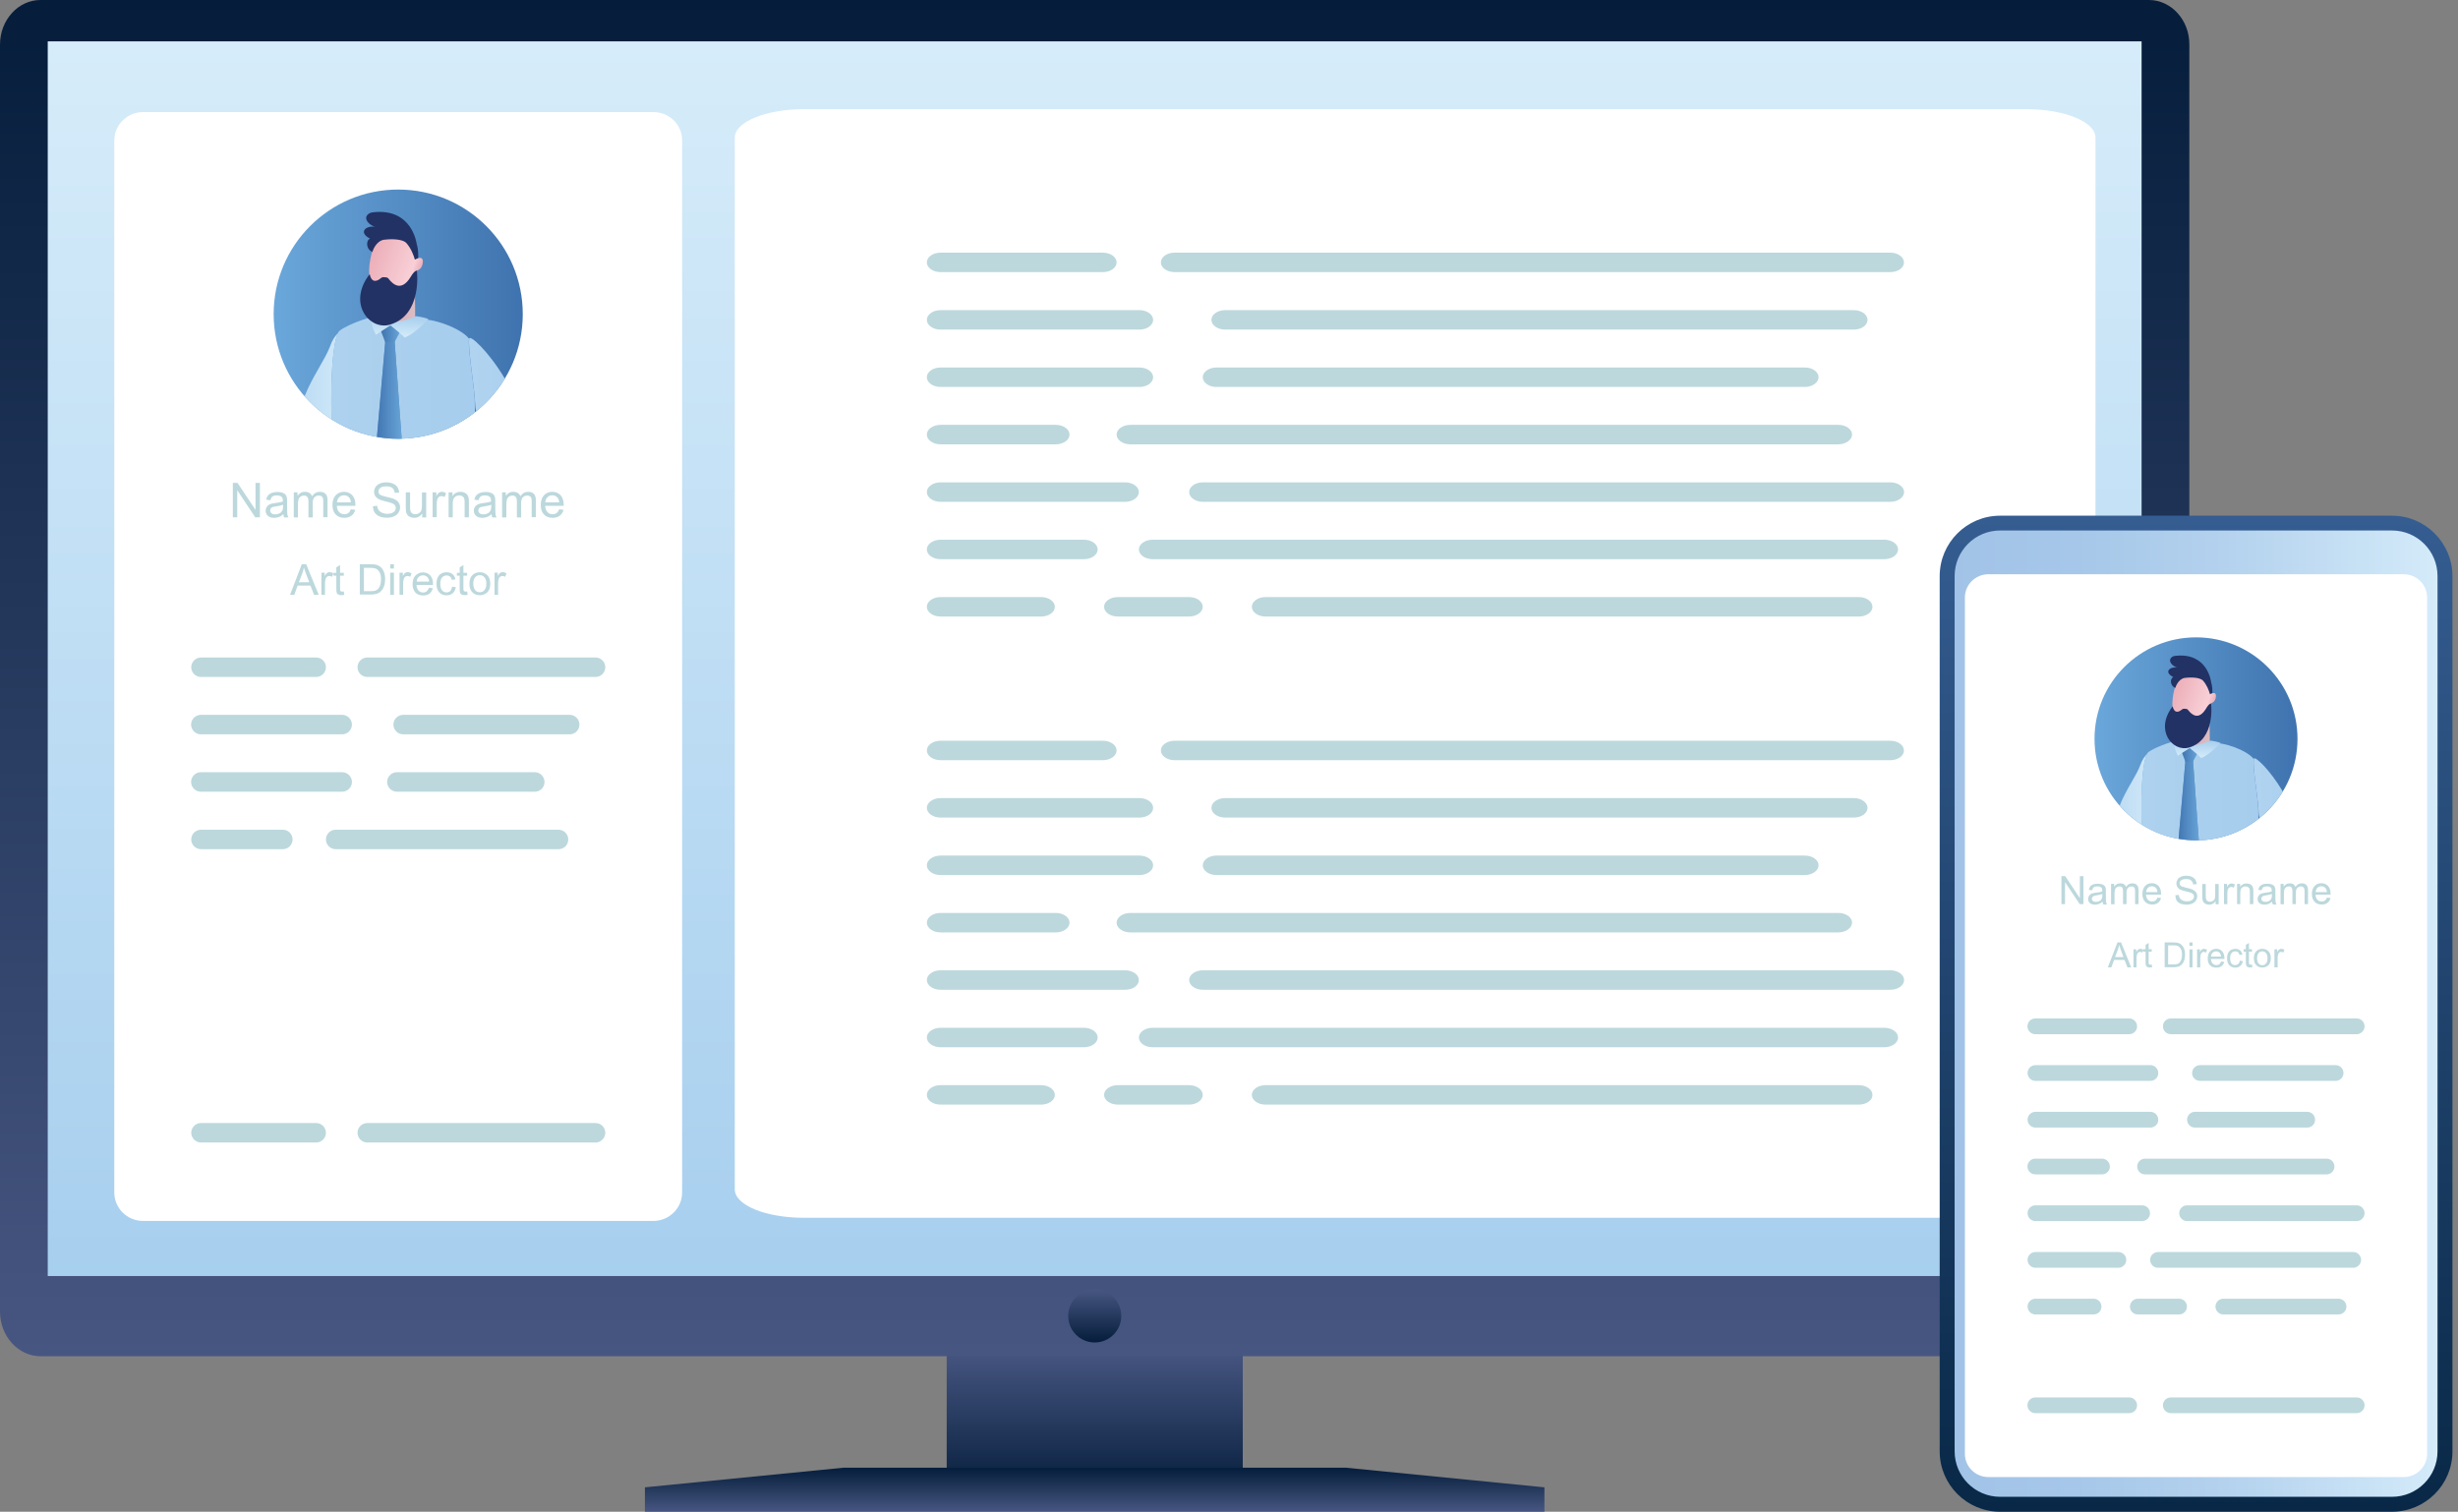 <svg width="265" height="163" viewBox="0 0 265 163" fill="none" xmlns="http://www.w3.org/2000/svg">
<rect x="0" y="0" width="265" height="163" fill="#808080" stroke="none"/>
<path d="M133.984 145.482H102.066V161.245H133.984V145.482Z" fill="url(#paint0_linear)"/>
<path d="M145.126 158.254H90.909L69.529 160.368V163H166.506V160.368L145.126 158.254Z" fill="url(#paint1_linear)"/>
<path d="M231.679 0H4.356C1.97 0 0 2.157 0 4.804V141.426C0 144.072 1.97 146.23 4.356 146.23H231.679C234.08 146.23 236.035 144.072 236.035 141.426V4.804C236.05 2.157 234.08 0 231.679 0Z" fill="url(#paint2_linear)"/>
<path d="M230.888 4.459H5.147V137.586H230.888V4.459Z" fill="url(#paint3_linear)"/>
<path d="M118.025 144.748C119.605 144.748 120.886 143.467 120.886 141.886C120.886 140.305 119.605 139.024 118.025 139.024C116.445 139.024 115.164 140.305 115.164 141.886C115.164 143.467 116.445 144.748 118.025 144.748Z" fill="url(#paint4_linear)"/>
<path d="M70.435 12.082H15.427C13.716 12.082 12.322 13.462 12.322 15.145V128.582C12.322 130.279 13.716 131.646 15.427 131.646H70.435C72.146 131.646 73.541 130.265 73.541 128.582V15.145C73.555 13.448 72.161 12.082 70.435 12.082Z" fill="white"/>
<path d="M25.103 55.778V52.067H25.606L27.547 54.972V52.067H28.022V55.778H27.518L25.578 52.858V55.778H25.103Z" fill="#BCD8DC"/>
<path d="M30.552 55.446C30.38 55.59 30.221 55.69 30.063 55.748C29.905 55.805 29.747 55.834 29.56 55.834C29.258 55.834 29.043 55.762 28.884 55.618C28.726 55.474 28.64 55.287 28.64 55.072C28.64 54.942 28.669 54.813 28.726 54.712C28.784 54.597 28.87 54.511 28.956 54.453C29.057 54.381 29.157 54.338 29.287 54.309C29.373 54.281 29.517 54.266 29.689 54.237C30.063 54.194 30.322 54.137 30.495 54.079C30.495 54.022 30.495 53.979 30.495 53.964C30.495 53.777 30.451 53.648 30.365 53.576C30.25 53.475 30.078 53.418 29.848 53.418C29.632 53.418 29.474 53.461 29.373 53.533C29.273 53.605 29.201 53.734 29.143 53.935L28.698 53.878C28.741 53.691 28.798 53.533 28.899 53.418C28.985 53.303 29.129 53.216 29.301 53.144C29.474 53.087 29.675 53.044 29.905 53.044C30.135 53.044 30.322 53.072 30.466 53.13C30.61 53.188 30.71 53.245 30.782 53.331C30.854 53.418 30.897 53.518 30.926 53.648C30.94 53.72 30.955 53.864 30.955 54.065V54.669C30.955 55.086 30.969 55.359 30.983 55.474C30.998 55.59 31.041 55.69 31.099 55.791H30.624C30.595 55.676 30.567 55.575 30.552 55.446ZM30.509 54.425C30.351 54.496 30.092 54.554 29.761 54.597C29.575 54.626 29.445 54.655 29.359 54.683C29.287 54.712 29.215 54.77 29.186 54.827C29.143 54.899 29.129 54.971 29.129 55.043C29.129 55.158 29.172 55.259 29.273 55.345C29.359 55.431 29.503 55.46 29.675 55.46C29.848 55.46 30.006 55.417 30.15 55.345C30.279 55.273 30.38 55.158 30.451 55.029C30.495 54.928 30.523 54.77 30.523 54.568V54.425H30.509Z" fill="#BCD8DC"/>
<path d="M31.674 55.776V53.087H32.076V53.461C32.162 53.331 32.277 53.231 32.407 53.144C32.551 53.058 32.709 53.029 32.881 53.029C33.083 53.029 33.241 53.072 33.37 53.159C33.499 53.245 33.586 53.36 33.643 53.504C33.859 53.188 34.132 53.029 34.477 53.029C34.75 53.029 34.952 53.101 35.095 53.245C35.239 53.389 35.311 53.619 35.311 53.921V55.762H34.851V54.079C34.851 53.892 34.837 53.763 34.808 53.691C34.779 53.605 34.722 53.547 34.65 53.504C34.578 53.461 34.477 53.432 34.377 53.432C34.19 53.432 34.032 53.49 33.902 53.619C33.773 53.748 33.715 53.95 33.715 54.223V55.791H33.255V54.05C33.255 53.849 33.212 53.691 33.14 53.59C33.068 53.49 32.939 53.432 32.781 53.432C32.651 53.432 32.536 53.461 32.421 53.533C32.306 53.605 32.234 53.705 32.191 53.835C32.148 53.964 32.119 54.151 32.119 54.396V55.791H31.674V55.776Z" fill="#BCD8DC"/>
<path d="M37.827 54.913L38.302 54.971C38.23 55.244 38.086 55.46 37.885 55.604C37.683 55.762 37.425 55.834 37.123 55.834C36.734 55.834 36.418 55.719 36.188 55.474C35.958 55.23 35.843 54.899 35.843 54.453C35.843 54.007 35.958 53.648 36.188 53.403C36.418 53.159 36.72 53.029 37.094 53.029C37.453 53.029 37.741 53.159 37.971 53.389C38.201 53.633 38.316 53.979 38.316 54.425C38.316 54.453 38.316 54.496 38.316 54.54H36.318C36.332 54.842 36.418 55.057 36.562 55.215C36.706 55.374 36.893 55.446 37.123 55.446C37.295 55.446 37.439 55.403 37.554 55.316C37.669 55.244 37.755 55.1 37.827 54.913ZM36.332 54.166H37.827C37.813 53.935 37.755 53.763 37.655 53.662C37.511 53.49 37.324 53.403 37.094 53.403C36.878 53.403 36.706 53.475 36.562 53.619C36.433 53.748 36.346 53.935 36.332 54.166Z" fill="#BCD8DC"/>
<path d="M40.2 54.583L40.66 54.539C40.688 54.727 40.731 54.87 40.818 55C40.904 55.115 41.019 55.215 41.191 55.287C41.364 55.359 41.551 55.403 41.767 55.403C41.953 55.403 42.126 55.374 42.255 55.316C42.399 55.259 42.5 55.187 42.572 55.086C42.644 54.985 42.672 54.885 42.672 54.77C42.672 54.655 42.644 54.554 42.572 54.468C42.5 54.381 42.399 54.309 42.241 54.252C42.14 54.209 41.925 54.151 41.58 54.065C41.235 53.979 41.005 53.907 40.861 53.835C40.688 53.748 40.559 53.633 40.458 53.49C40.372 53.346 40.329 53.202 40.329 53.029C40.329 52.842 40.386 52.67 40.487 52.512C40.588 52.353 40.746 52.224 40.947 52.138C41.148 52.051 41.378 52.008 41.623 52.008C41.896 52.008 42.14 52.051 42.356 52.138C42.572 52.224 42.73 52.353 42.845 52.526C42.96 52.699 43.017 52.886 43.032 53.116L42.557 53.144C42.529 52.914 42.442 52.727 42.299 52.612C42.155 52.497 41.939 52.44 41.652 52.44C41.35 52.44 41.134 52.497 41.005 52.598C40.875 52.713 40.803 52.842 40.803 52.986C40.803 53.116 40.846 53.231 40.947 53.317C41.048 53.403 41.292 53.49 41.68 53.576C42.083 53.662 42.356 53.748 42.5 53.806C42.715 53.907 42.874 54.036 42.974 54.18C43.075 54.338 43.133 54.511 43.133 54.712C43.133 54.913 43.075 55.1 42.96 55.273C42.845 55.446 42.687 55.59 42.471 55.676C42.255 55.776 42.025 55.82 41.752 55.82C41.422 55.82 41.134 55.776 40.904 55.676C40.674 55.575 40.501 55.431 40.372 55.23C40.271 55.057 40.214 54.827 40.2 54.583Z" fill="#BCD8DC"/>
<path d="M45.519 55.776V55.374C45.303 55.676 45.03 55.834 44.671 55.834C44.513 55.834 44.369 55.805 44.225 55.748C44.081 55.69 43.981 55.604 43.923 55.517C43.851 55.431 43.808 55.316 43.779 55.187C43.765 55.1 43.751 54.957 43.751 54.755V53.087H44.211V54.583C44.211 54.827 44.225 54.985 44.239 55.057C44.268 55.172 44.326 55.273 44.426 55.345C44.513 55.417 44.628 55.446 44.772 55.446C44.915 55.446 45.03 55.417 45.16 55.345C45.275 55.273 45.361 55.172 45.419 55.057C45.462 54.942 45.49 54.755 45.49 54.539V53.101H45.95V55.791H45.519V55.776Z" fill="#BCD8DC"/>
<path d="M46.641 55.776V53.087H47.043V53.49C47.144 53.303 47.244 53.173 47.331 53.116C47.417 53.058 47.518 53.029 47.618 53.029C47.776 53.029 47.92 53.072 48.093 53.173L47.934 53.59C47.819 53.518 47.719 53.49 47.604 53.49C47.503 53.49 47.417 53.518 47.331 53.576C47.244 53.633 47.201 53.72 47.158 53.82C47.101 53.979 47.086 54.166 47.086 54.353V55.762H46.641V55.776Z" fill="#BCD8DC"/>
<path d="M48.366 55.776V53.087H48.783V53.475C48.984 53.173 49.272 53.029 49.631 53.029C49.789 53.029 49.947 53.058 50.077 53.116C50.206 53.173 50.307 53.245 50.379 53.346C50.451 53.447 50.494 53.547 50.523 53.677C50.537 53.763 50.551 53.907 50.551 54.122V55.776H50.091V54.137C50.091 53.95 50.077 53.806 50.034 53.72C50.005 53.633 49.933 53.562 49.847 53.504C49.761 53.447 49.645 53.418 49.53 53.418C49.343 53.418 49.171 53.475 49.027 53.605C48.883 53.734 48.812 53.964 48.812 54.309V55.776H48.366Z" fill="#BCD8DC"/>
<path d="M52.995 55.446C52.823 55.59 52.665 55.69 52.507 55.748C52.349 55.805 52.176 55.834 52.003 55.834C51.702 55.834 51.486 55.762 51.328 55.618C51.169 55.474 51.083 55.287 51.083 55.072C51.083 54.942 51.112 54.813 51.169 54.712C51.227 54.597 51.313 54.511 51.4 54.453C51.5 54.381 51.601 54.338 51.73 54.309C51.816 54.281 51.96 54.266 52.133 54.237C52.507 54.194 52.765 54.137 52.938 54.079C52.938 54.022 52.938 53.979 52.938 53.964C52.938 53.777 52.895 53.648 52.809 53.576C52.694 53.475 52.521 53.418 52.291 53.418C52.075 53.418 51.917 53.461 51.816 53.533C51.716 53.605 51.644 53.734 51.587 53.935L51.141 53.878C51.184 53.691 51.241 53.533 51.342 53.418C51.443 53.303 51.572 53.216 51.745 53.144C51.917 53.087 52.118 53.044 52.349 53.044C52.578 53.044 52.765 53.072 52.909 53.13C53.053 53.188 53.154 53.245 53.225 53.331C53.297 53.418 53.34 53.518 53.369 53.648C53.384 53.72 53.398 53.864 53.398 54.065V54.669C53.398 55.086 53.412 55.359 53.427 55.474C53.441 55.59 53.484 55.69 53.542 55.791H53.067C53.039 55.676 53.01 55.575 52.995 55.446ZM52.967 54.425C52.809 54.496 52.55 54.554 52.219 54.597C52.032 54.626 51.903 54.655 51.816 54.683C51.745 54.712 51.673 54.77 51.63 54.827C51.587 54.899 51.572 54.971 51.572 55.043C51.572 55.158 51.615 55.259 51.716 55.345C51.802 55.431 51.946 55.46 52.118 55.46C52.291 55.46 52.449 55.417 52.593 55.345C52.737 55.273 52.823 55.158 52.895 55.029C52.938 54.928 52.967 54.77 52.967 54.568V54.425Z" fill="#BCD8DC"/>
<path d="M54.131 55.776V53.087H54.534V53.461C54.62 53.331 54.735 53.231 54.864 53.144C55.008 53.058 55.166 53.029 55.339 53.029C55.54 53.029 55.698 53.072 55.828 53.159C55.957 53.245 56.043 53.36 56.101 53.504C56.317 53.188 56.59 53.029 56.935 53.029C57.208 53.029 57.409 53.101 57.553 53.245C57.697 53.389 57.769 53.619 57.769 53.921V55.762H57.323V54.079C57.323 53.892 57.309 53.763 57.28 53.691C57.251 53.605 57.194 53.547 57.122 53.504C57.05 53.461 56.949 53.432 56.849 53.432C56.662 53.432 56.504 53.49 56.374 53.619C56.245 53.748 56.187 53.95 56.187 54.223V55.791H55.727V54.05C55.727 53.849 55.684 53.691 55.612 53.59C55.54 53.49 55.411 53.432 55.253 53.432C55.123 53.432 55.008 53.461 54.893 53.533C54.778 53.605 54.706 53.705 54.663 53.835C54.62 53.964 54.591 54.151 54.591 54.396V55.791H54.131V55.776Z" fill="#BCD8DC"/>
<path d="M60.285 54.913L60.759 54.971C60.687 55.244 60.544 55.46 60.342 55.604C60.141 55.762 59.882 55.834 59.58 55.834C59.192 55.834 58.876 55.719 58.646 55.474C58.416 55.23 58.301 54.899 58.301 54.453C58.301 54.007 58.416 53.648 58.646 53.403C58.876 53.159 59.178 53.029 59.552 53.029C59.911 53.029 60.199 53.159 60.429 53.389C60.659 53.633 60.774 53.979 60.774 54.425C60.774 54.453 60.774 54.496 60.774 54.54H58.775C58.79 54.842 58.876 55.057 59.02 55.215C59.163 55.374 59.35 55.446 59.58 55.446C59.753 55.446 59.897 55.403 60.012 55.316C60.112 55.244 60.213 55.1 60.285 54.913ZM58.79 54.166H60.285C60.27 53.935 60.213 53.763 60.112 53.662C59.968 53.49 59.782 53.403 59.552 53.403C59.336 53.403 59.163 53.475 59.02 53.619C58.876 53.748 58.804 53.935 58.79 54.166Z" fill="#BCD8DC"/>
<path d="M31.271 64.133L32.536 60.839H33.011L34.362 64.133H33.859L33.471 63.14H32.09L31.731 64.133H31.271ZM32.22 62.781H33.341L32.996 61.875C32.896 61.601 32.809 61.371 32.766 61.184C32.723 61.4 32.666 61.601 32.594 61.817L32.22 62.781Z" fill="#BCD8DC"/>
<path d="M34.65 64.133V61.745H35.009V62.105C35.096 61.932 35.182 61.817 35.268 61.774C35.34 61.716 35.426 61.688 35.527 61.688C35.656 61.688 35.8 61.731 35.944 61.817L35.8 62.191C35.699 62.134 35.599 62.105 35.498 62.105C35.412 62.105 35.325 62.134 35.254 62.191C35.182 62.249 35.139 62.321 35.11 62.407C35.067 62.551 35.038 62.709 35.038 62.882V64.133H34.65Z" fill="#BCD8DC"/>
<path d="M37.065 63.773L37.123 64.133C37.008 64.162 36.907 64.176 36.821 64.176C36.677 64.176 36.562 64.147 36.476 64.104C36.389 64.061 36.332 64.003 36.303 63.917C36.274 63.845 36.26 63.687 36.26 63.443V62.076H35.958V61.76H36.26V61.17L36.663 60.925V61.76H37.065V62.076H36.663V63.471C36.663 63.586 36.677 63.658 36.677 63.687C36.691 63.716 36.72 63.745 36.749 63.759C36.778 63.773 36.821 63.788 36.893 63.788C36.936 63.788 36.993 63.788 37.065 63.773Z" fill="#BCD8DC"/>
<path d="M38.791 64.133V60.839H39.926C40.185 60.839 40.372 60.853 40.516 60.882C40.703 60.925 40.861 61.012 41.005 61.112C41.177 61.256 41.306 61.443 41.393 61.673C41.479 61.903 41.522 62.162 41.522 62.45C41.522 62.694 41.493 62.925 41.436 63.112C41.378 63.299 41.306 63.471 41.206 63.586C41.12 63.716 41.019 63.816 40.904 63.888C40.789 63.96 40.66 64.018 40.516 64.046C40.358 64.09 40.185 64.104 39.984 64.104H38.791V64.133ZM39.222 63.744H39.926C40.142 63.744 40.315 63.73 40.444 63.687C40.573 63.644 40.66 63.586 40.746 63.514C40.846 63.414 40.933 63.27 40.99 63.097C41.048 62.925 41.077 62.709 41.077 62.464C41.077 62.119 41.019 61.86 40.904 61.673C40.789 61.486 40.66 61.371 40.487 61.299C40.372 61.256 40.185 61.227 39.926 61.227H39.236V63.744H39.222Z" fill="#BCD8DC"/>
<path d="M42.069 61.299V60.839H42.471V61.299H42.069ZM42.069 64.133V61.745H42.471V64.133H42.069Z" fill="#BCD8DC"/>
<path d="M43.075 64.133V61.745H43.434V62.105C43.521 61.932 43.607 61.817 43.693 61.774C43.765 61.716 43.866 61.688 43.952 61.688C44.081 61.688 44.225 61.731 44.369 61.817L44.225 62.191C44.124 62.134 44.024 62.105 43.923 62.105C43.837 62.105 43.751 62.134 43.679 62.191C43.607 62.249 43.564 62.321 43.535 62.407C43.492 62.551 43.463 62.709 43.463 62.882V64.133H43.075Z" fill="#BCD8DC"/>
<path d="M46.252 63.37L46.669 63.428C46.597 63.672 46.482 63.859 46.31 64.003C46.137 64.133 45.907 64.205 45.62 64.205C45.275 64.205 44.987 64.104 44.786 63.888C44.584 63.672 44.484 63.37 44.484 62.982C44.484 62.579 44.584 62.263 44.8 62.047C45.002 61.832 45.275 61.717 45.605 61.717C45.922 61.717 46.18 61.832 46.382 62.047C46.583 62.263 46.684 62.565 46.684 62.968C46.684 62.996 46.684 63.025 46.684 63.069H44.901C44.915 63.327 44.987 63.529 45.117 63.672C45.246 63.816 45.418 63.888 45.62 63.888C45.764 63.888 45.893 63.845 45.993 63.773C46.108 63.658 46.195 63.529 46.252 63.37ZM44.93 62.709H46.267C46.252 62.508 46.195 62.364 46.108 62.263C45.979 62.105 45.807 62.033 45.605 62.033C45.418 62.033 45.26 62.09 45.131 62.22C45.002 62.335 44.93 62.508 44.93 62.709Z" fill="#BCD8DC"/>
<path d="M48.74 63.255L49.142 63.313C49.099 63.586 48.984 63.802 48.812 63.96C48.639 64.118 48.409 64.19 48.15 64.19C47.82 64.19 47.561 64.09 47.359 63.874C47.158 63.658 47.058 63.356 47.058 62.953C47.058 62.694 47.101 62.464 47.187 62.277C47.273 62.09 47.403 61.932 47.575 61.846C47.748 61.745 47.935 61.702 48.15 61.702C48.409 61.702 48.625 61.774 48.783 61.903C48.941 62.033 49.056 62.22 49.099 62.464L48.711 62.522C48.668 62.364 48.61 62.234 48.51 62.162C48.409 62.076 48.294 62.047 48.165 62.047C47.963 62.047 47.791 62.119 47.661 62.263C47.532 62.407 47.474 62.637 47.474 62.953C47.474 63.27 47.532 63.514 47.661 63.658C47.791 63.802 47.949 63.874 48.136 63.874C48.294 63.874 48.423 63.831 48.538 63.73C48.639 63.615 48.711 63.457 48.74 63.255Z" fill="#BCD8DC"/>
<path d="M50.364 63.773L50.422 64.133C50.307 64.162 50.206 64.176 50.12 64.176C49.976 64.176 49.861 64.147 49.775 64.104C49.688 64.061 49.631 64.003 49.602 63.917C49.574 63.845 49.559 63.687 49.559 63.443V62.076H49.257V61.76H49.559V61.17L49.962 60.925V61.76H50.364V62.076H49.962V63.471C49.962 63.586 49.976 63.658 49.99 63.687C50.005 63.716 50.034 63.745 50.062 63.759C50.091 63.773 50.134 63.788 50.206 63.788C50.235 63.788 50.292 63.788 50.364 63.773Z" fill="#BCD8DC"/>
<path d="M50.609 62.939C50.609 62.493 50.738 62.177 50.983 61.961C51.184 61.788 51.443 61.702 51.73 61.702C52.061 61.702 52.32 61.803 52.535 62.018C52.751 62.234 52.852 62.536 52.852 62.91C52.852 63.212 52.809 63.457 52.708 63.629C52.622 63.802 52.478 63.946 52.305 64.032C52.133 64.133 51.931 64.176 51.73 64.176C51.4 64.176 51.126 64.075 50.925 63.859C50.709 63.658 50.609 63.342 50.609 62.939ZM51.026 62.939C51.026 63.241 51.098 63.471 51.227 63.629C51.356 63.788 51.529 63.859 51.73 63.859C51.931 63.859 52.104 63.788 52.233 63.629C52.363 63.471 52.435 63.241 52.435 62.925C52.435 62.623 52.363 62.407 52.233 62.249C52.104 62.09 51.931 62.018 51.73 62.018C51.529 62.018 51.356 62.09 51.227 62.249C51.083 62.407 51.026 62.637 51.026 62.939Z" fill="#BCD8DC"/>
<path d="M53.312 64.133V61.745H53.671V62.105C53.757 61.932 53.844 61.817 53.93 61.774C54.002 61.716 54.088 61.688 54.189 61.688C54.318 61.688 54.462 61.731 54.606 61.817L54.462 62.191C54.361 62.134 54.261 62.105 54.16 62.105C54.074 62.105 53.987 62.134 53.916 62.191C53.844 62.249 53.8 62.321 53.772 62.407C53.729 62.551 53.7 62.709 53.7 62.882V64.133H53.312Z" fill="#BCD8DC"/>
<path d="M34.089 72.993H21.667C21.092 72.993 20.617 72.518 20.617 71.943C20.617 71.367 21.092 70.893 21.667 70.893H34.089C34.664 70.893 35.139 71.367 35.139 71.943C35.139 72.518 34.664 72.993 34.089 72.993Z" fill="#BCD8DC"/>
<path d="M64.21 72.993H39.596C39.02 72.993 38.546 72.518 38.546 71.942C38.546 71.367 39.02 70.893 39.596 70.893H64.21C64.785 70.893 65.259 71.367 65.259 71.942C65.259 72.518 64.785 72.993 64.21 72.993Z" fill="#BCD8DC"/>
<path d="M36.893 79.177H21.652C21.077 79.177 20.603 78.702 20.603 78.127C20.603 77.552 21.077 77.077 21.652 77.077H36.893C37.468 77.077 37.942 77.552 37.942 78.127C37.942 78.702 37.468 79.177 36.893 79.177Z" fill="#BCD8DC"/>
<path d="M43.463 79.177H61.421C61.996 79.177 62.47 78.702 62.47 78.127C62.47 77.552 61.996 77.077 61.421 77.077H43.463C42.888 77.077 42.414 77.552 42.414 78.127C42.414 78.702 42.888 79.177 43.463 79.177Z" fill="#BCD8DC"/>
<path d="M36.893 85.362H21.652C21.077 85.362 20.603 84.887 20.603 84.312C20.603 83.736 21.077 83.262 21.652 83.262H36.893C37.468 83.262 37.942 83.736 37.942 84.312C37.942 84.887 37.468 85.362 36.893 85.362Z" fill="#BCD8DC"/>
<path d="M57.668 85.362H42.787C42.212 85.362 41.738 84.887 41.738 84.312C41.738 83.736 42.212 83.262 42.787 83.262H57.654C58.229 83.262 58.703 83.736 58.703 84.312C58.718 84.887 58.243 85.362 57.668 85.362Z" fill="#BCD8DC"/>
<path d="M30.495 91.561H21.667C21.092 91.561 20.617 91.086 20.617 90.511C20.617 89.935 21.092 89.461 21.667 89.461H30.495C31.07 89.461 31.544 89.935 31.544 90.511C31.544 91.086 31.07 91.561 30.495 91.561Z" fill="#BCD8DC"/>
<path d="M60.227 91.561H36.188C35.613 91.561 35.139 91.086 35.139 90.511C35.139 89.935 35.613 89.461 36.188 89.461H60.213C60.788 89.461 61.263 89.935 61.263 90.511C61.277 91.086 60.802 91.561 60.227 91.561Z" fill="#BCD8DC"/>
<path d="M34.089 123.189H21.667C21.092 123.189 20.617 122.714 20.617 122.139C20.617 121.563 21.092 121.089 21.667 121.089H34.089C34.664 121.089 35.139 121.563 35.139 122.139C35.139 122.714 34.664 123.189 34.089 123.189Z" fill="#BCD8DC"/>
<path d="M64.21 123.189H39.596C39.02 123.189 38.546 122.714 38.546 122.139C38.546 121.563 39.02 121.089 39.596 121.089H64.21C64.785 121.089 65.259 121.563 65.259 122.139C65.259 122.714 64.785 123.189 64.21 123.189Z" fill="#BCD8DC"/>
<path d="M42.931 47.305C50.347 47.305 56.36 41.291 56.36 33.871C56.36 26.452 50.347 20.438 42.931 20.438C35.515 20.438 29.503 26.452 29.503 33.871C29.503 41.291 35.515 47.305 42.931 47.305Z" fill="url(#paint5_linear)"/>
<path d="M35.757 45.234C35.599 40.66 35.915 36.935 36.447 35.914C36.131 36.216 35.814 36.676 35.584 37.338C35.095 38.69 33.658 40.631 32.838 42.731C33.672 43.695 34.65 44.529 35.757 45.234Z" fill="url(#paint6_linear)"/>
<path d="M51.184 43.105C51.04 40.933 50.436 37.654 50.566 36.518C49.689 35.382 46.612 34.245 44.959 34.432C44.959 34.432 43.966 35.569 42.212 35.065C40.947 34.706 40.861 34.346 40.861 34.202C40.861 33.756 37.482 34.936 36.605 35.669C36.548 35.712 36.49 35.799 36.433 35.899C35.901 36.935 35.599 40.646 35.742 45.219C36.217 45.522 36.706 45.795 37.209 46.025C38.287 46.528 39.438 46.902 40.631 47.104L41.551 36.59L42.514 36.374L43.305 47.305C46.281 47.219 48.998 46.169 51.198 44.471C51.198 44.011 51.198 43.551 51.184 43.105Z" fill="url(#paint7_linear)"/>
<path d="M41.565 36.604L40.645 47.118C41.393 47.247 42.155 47.319 42.931 47.319C43.061 47.319 43.19 47.319 43.305 47.319L42.514 36.388L41.565 36.604Z" fill="url(#paint8_linear)"/>
<path d="M50.58 36.518C50.45 37.654 51.04 40.948 51.198 43.105C51.213 43.249 51.212 43.379 51.227 43.508C51.241 43.796 51.241 43.954 51.342 44.356C52.564 43.378 53.614 42.185 54.433 40.833C52.679 37.884 50.637 36.029 50.58 36.518Z" fill="url(#paint9_linear)"/>
<path d="M44.771 35.022L44.728 30.607L41.896 30.491C41.896 30.491 41.148 32.922 40.789 35.022H44.771Z" fill="url(#paint10_linear)"/>
<path d="M41.048 35.626L41.537 36.921L42.529 36.892L43.233 35.597L42.112 34.893L41.048 35.626Z" fill="url(#paint11_linear)"/>
<path d="M40.904 33.886C40.66 33.915 40.056 34.073 39.984 34.173C39.998 35.209 40.53 36.086 40.53 36.086L42.097 35.08C42.097 35.08 43.506 36.216 43.607 36.389C44.642 36.101 46.181 34.389 46.181 34.389C46.181 34.389 45.605 34.173 44.843 34.087C41.652 35.554 40.904 33.886 40.904 33.886Z" fill="url(#paint12_linear)"/>
<path d="M43.477 25.098C43.664 25.285 46.324 27.457 44.168 31.182C43.362 33.066 40.429 33.239 39.883 30.276C39.351 27.327 41.393 23.056 43.477 25.098Z" fill="url(#paint13_linear)"/>
<path d="M44.93 26.335C44.93 26.335 44.484 22.365 40.156 22.897C39.969 22.926 39.783 22.998 39.653 23.128C39.15 23.616 39.826 24.293 40.458 24.465C39.524 24.264 38.546 25.026 39.898 25.731C39.438 25.903 39.438 26.881 40.156 27.169C40.142 27.097 40.53 25.975 41.407 25.846C41.925 25.774 43.377 25.702 43.823 26.22C44.786 27.313 44.944 29.053 44.944 29.053C44.944 29.053 45.289 27.428 44.93 26.335Z" fill="#223265"/>
<path d="M44.671 28.032C44.671 28.032 45.778 27.313 45.562 28.449C45.39 29.341 44.541 29.197 44.541 29.197L44.671 28.032Z" fill="url(#paint14_linear)"/>
<path d="M41.062 29.988C41.148 29.916 41.249 29.873 41.364 29.887C41.436 29.887 41.522 29.902 41.58 29.902C41.709 29.902 41.824 29.959 41.896 30.06C42.385 30.707 43.291 31.441 44.254 29.887C44.714 29.096 44.944 29.183 44.944 29.183C44.944 29.183 45.577 33.972 42.025 35.008C39.84 35.64 37.41 32.706 39.854 29.556C40.07 30.535 40.631 30.362 41.062 29.988Z" fill="#223265"/>
<path d="M218.474 11.772H86.662C82.545 11.772 79.218 13.153 79.218 14.835V128.243C79.218 129.94 82.545 131.306 86.662 131.306H218.474C222.59 131.306 225.918 129.925 225.918 128.243V14.835C225.918 13.138 222.576 11.772 218.474 11.772Z" fill="white"/>
<path d="M258.162 56.409H215.36C212.37 56.409 209.926 58.854 209.926 61.846V156.772C209.926 159.764 212.37 162.209 215.36 162.209H258.162C261.153 162.209 263.597 159.764 263.597 156.772V61.846C263.582 58.854 261.138 56.409 258.162 56.409Z" fill="url(#paint15_linear)"/>
<path d="M257.889 55.604H215.633C212.039 55.604 209.12 58.523 209.12 62.119V156.485C209.12 160.08 212.039 163 215.633 163H257.889C261.483 163 264.402 160.08 264.402 156.485V62.105C264.388 58.523 261.469 55.604 257.889 55.604ZM257.889 161.389H215.633C212.931 161.389 210.731 159.188 210.731 156.485V62.105C210.731 59.401 212.931 57.2 215.633 57.2H257.889C260.592 57.2 262.792 59.401 262.792 62.105V156.485C262.792 159.188 260.592 161.389 257.889 161.389Z" fill="url(#paint16_linear)"/>
<path d="M259.14 61.918H214.368C212.974 61.918 211.838 63.04 211.838 64.42V156.758C211.838 158.139 212.974 159.26 214.368 159.26H259.14C260.534 159.26 261.67 158.139 261.67 156.758V64.42C261.67 63.04 260.549 61.918 259.14 61.918Z" fill="white"/>
<path d="M222.247 97.487V94.467H222.65L224.231 96.84V94.467H224.619V97.487H224.217L222.635 95.114V97.487H222.247Z" fill="#BCD8DC"/>
<path d="M226.675 97.228C226.532 97.343 226.402 97.429 226.273 97.472C226.143 97.515 226.014 97.544 225.87 97.544C225.626 97.544 225.439 97.486 225.309 97.371C225.18 97.256 225.123 97.098 225.123 96.925C225.123 96.825 225.151 96.724 225.194 96.638C225.238 96.552 225.309 96.48 225.381 96.422C225.468 96.365 225.554 96.321 225.655 96.307C225.726 96.293 225.841 96.264 225.985 96.249C226.287 96.221 226.503 96.177 226.647 96.12C226.647 96.062 226.647 96.034 226.647 96.019C226.647 95.861 226.618 95.76 226.546 95.703C226.445 95.617 226.316 95.573 226.129 95.573C225.956 95.573 225.827 95.602 225.741 95.66C225.655 95.717 225.597 95.832 225.554 95.99L225.194 95.947C225.223 95.789 225.281 95.66 225.353 95.573C225.424 95.473 225.539 95.401 225.683 95.358C225.827 95.3 225.985 95.286 226.186 95.286C226.373 95.286 226.532 95.314 226.647 95.358C226.762 95.401 226.848 95.458 226.905 95.53C226.963 95.602 227.006 95.674 227.02 95.789C227.035 95.847 227.035 95.962 227.035 96.134V96.623C227.035 96.969 227.049 97.184 227.064 97.271C227.078 97.357 227.107 97.443 227.164 97.529H226.776C226.704 97.415 226.69 97.328 226.675 97.228ZM226.647 96.393C226.517 96.451 226.316 96.494 226.043 96.537C225.885 96.566 225.784 96.58 225.726 96.609C225.669 96.638 225.611 96.681 225.583 96.724C225.554 96.782 225.525 96.839 225.525 96.897C225.525 96.997 225.568 97.084 225.64 97.141C225.712 97.213 225.827 97.242 225.971 97.242C226.115 97.242 226.244 97.213 226.359 97.141C226.474 97.084 226.546 96.997 226.603 96.882C226.647 96.796 226.661 96.681 226.661 96.508V96.393H226.647Z" fill="#BCD8DC"/>
<path d="M227.596 97.486V95.3H227.926V95.602C227.998 95.502 228.084 95.415 228.199 95.343C228.314 95.271 228.444 95.243 228.588 95.243C228.746 95.243 228.889 95.271 228.99 95.343C229.091 95.415 229.163 95.502 229.206 95.631C229.378 95.372 229.608 95.243 229.882 95.243C230.097 95.243 230.27 95.3 230.385 95.43C230.5 95.545 230.557 95.732 230.557 95.991V97.486H230.183V96.106C230.183 95.962 230.169 95.847 230.155 95.789C230.126 95.717 230.083 95.674 230.025 95.631C229.968 95.588 229.882 95.573 229.81 95.573C229.651 95.573 229.522 95.631 229.421 95.732C229.321 95.832 229.263 95.991 229.263 96.221V97.486H228.889V96.077C228.889 95.919 228.861 95.789 228.803 95.703C228.746 95.617 228.645 95.573 228.501 95.573C228.401 95.573 228.3 95.602 228.214 95.66C228.127 95.717 228.056 95.789 228.027 95.904C227.984 96.005 227.969 96.163 227.969 96.365V97.501H227.596V97.486Z" fill="#BCD8DC"/>
<path d="M232.599 96.782L232.987 96.825C232.93 97.055 232.815 97.228 232.656 97.343C232.498 97.472 232.283 97.529 232.024 97.529C231.707 97.529 231.449 97.429 231.262 97.228C231.075 97.026 230.974 96.753 230.974 96.393C230.974 96.019 231.075 95.746 231.262 95.53C231.449 95.329 231.693 95.228 231.995 95.228C232.283 95.228 232.527 95.329 232.714 95.53C232.901 95.732 232.987 96.005 232.987 96.365C232.987 96.393 232.987 96.422 232.987 96.465H231.362C231.377 96.71 231.449 96.882 231.564 97.012C231.693 97.141 231.837 97.199 232.024 97.199C232.153 97.199 232.283 97.17 232.369 97.098C232.469 97.055 232.541 96.94 232.599 96.782ZM231.377 96.192H232.599C232.585 96.005 232.541 95.876 232.455 95.775C232.34 95.631 232.182 95.559 231.995 95.559C231.823 95.559 231.679 95.617 231.564 95.732C231.463 95.847 231.391 95.991 231.377 96.192Z" fill="#BCD8DC"/>
<path d="M234.526 96.523L234.899 96.494C234.914 96.652 234.957 96.767 235.029 96.868C235.101 96.969 235.201 97.04 235.331 97.098C235.474 97.156 235.618 97.184 235.791 97.184C235.949 97.184 236.078 97.156 236.193 97.112C236.308 97.069 236.395 97.012 236.452 96.925C236.51 96.854 236.538 96.767 236.538 96.667C236.538 96.566 236.51 96.494 236.452 96.422C236.395 96.35 236.308 96.293 236.179 96.249C236.093 96.221 235.92 96.163 235.647 96.106C235.374 96.034 235.173 95.976 235.057 95.919C234.914 95.847 234.813 95.746 234.741 95.631C234.669 95.516 234.641 95.401 234.641 95.257C234.641 95.099 234.684 94.969 234.77 94.826C234.856 94.682 234.986 94.595 235.144 94.523C235.316 94.452 235.489 94.423 235.704 94.423C235.935 94.423 236.121 94.452 236.294 94.538C236.466 94.61 236.596 94.71 236.682 94.854C236.768 94.998 236.826 95.156 236.826 95.329L236.438 95.358C236.423 95.171 236.351 95.027 236.222 94.926C236.107 94.826 235.935 94.782 235.69 94.782C235.446 94.782 235.273 94.826 235.158 94.912C235.043 94.998 234.986 95.113 234.986 95.228C234.986 95.343 235.029 95.43 235.101 95.501C235.173 95.573 235.374 95.645 235.704 95.717C236.035 95.789 236.251 95.861 236.366 95.904C236.538 95.991 236.668 96.091 236.754 96.206C236.84 96.336 236.883 96.48 236.883 96.638C236.883 96.796 236.84 96.954 236.74 97.098C236.653 97.242 236.51 97.357 236.337 97.429C236.165 97.501 235.978 97.544 235.762 97.544C235.489 97.544 235.259 97.501 235.072 97.429C234.885 97.343 234.741 97.228 234.641 97.069C234.583 96.911 234.54 96.724 234.526 96.523Z" fill="#BCD8DC"/>
<path d="M238.867 97.487V97.17C238.695 97.415 238.465 97.544 238.177 97.544C238.048 97.544 237.933 97.515 237.818 97.472C237.703 97.429 237.617 97.357 237.574 97.285C237.516 97.213 237.487 97.112 237.458 97.012C237.444 96.94 237.43 96.825 237.43 96.667V95.315H237.804V96.523C237.804 96.71 237.818 96.854 237.832 96.911C237.861 97.012 237.904 97.084 237.976 97.141C238.048 97.199 238.149 97.228 238.249 97.228C238.364 97.228 238.465 97.199 238.566 97.141C238.666 97.084 238.738 97.012 238.767 96.911C238.81 96.811 238.824 96.667 238.824 96.48V95.315H239.198V97.501H238.867V97.487Z" fill="#BCD8DC"/>
<path d="M239.773 97.486V95.3H240.104V95.631C240.19 95.473 240.262 95.372 240.334 95.329C240.406 95.286 240.492 95.257 240.578 95.257C240.708 95.257 240.837 95.3 240.952 95.372L240.823 95.717C240.737 95.66 240.636 95.631 240.55 95.631C240.463 95.631 240.392 95.66 240.334 95.703C240.277 95.746 240.219 95.818 240.19 95.904C240.147 96.034 240.133 96.177 240.133 96.336V97.486H239.773Z" fill="#BCD8DC"/>
<path d="M241.182 97.486V95.3H241.513V95.617C241.671 95.372 241.901 95.257 242.203 95.257C242.332 95.257 242.462 95.286 242.562 95.329C242.678 95.372 242.749 95.444 242.807 95.516C242.864 95.588 242.893 95.689 242.922 95.789C242.936 95.861 242.936 95.976 242.936 96.149V97.486H242.562V96.163C242.562 96.019 242.548 95.904 242.519 95.818C242.491 95.746 242.433 95.689 242.361 95.645C242.289 95.602 242.203 95.573 242.102 95.573C241.944 95.573 241.815 95.617 241.7 95.717C241.585 95.818 241.527 96.005 241.527 96.293V97.486H241.182Z" fill="#BCD8DC"/>
<path d="M244.949 97.228C244.805 97.343 244.676 97.429 244.547 97.472C244.417 97.515 244.288 97.544 244.144 97.544C243.9 97.544 243.713 97.486 243.583 97.371C243.454 97.256 243.396 97.098 243.396 96.925C243.396 96.825 243.425 96.724 243.468 96.638C243.511 96.552 243.583 96.48 243.655 96.422C243.741 96.365 243.828 96.321 243.928 96.307C244 96.293 244.115 96.264 244.259 96.249C244.561 96.221 244.777 96.177 244.92 96.12C244.92 96.062 244.92 96.034 244.92 96.019C244.92 95.861 244.892 95.76 244.82 95.703C244.719 95.617 244.59 95.573 244.403 95.573C244.23 95.573 244.101 95.602 244.015 95.66C243.928 95.717 243.871 95.832 243.828 95.99L243.468 95.947C243.497 95.789 243.555 95.66 243.626 95.573C243.698 95.487 243.813 95.401 243.957 95.358C244.101 95.3 244.259 95.286 244.46 95.286C244.647 95.286 244.805 95.314 244.92 95.358C245.035 95.401 245.122 95.458 245.179 95.53C245.237 95.602 245.265 95.674 245.294 95.789C245.309 95.847 245.309 95.962 245.309 96.134V96.623C245.309 96.969 245.323 97.184 245.337 97.271C245.352 97.357 245.38 97.443 245.438 97.529H245.05C244.978 97.415 244.963 97.328 244.949 97.228ZM244.92 96.393C244.791 96.451 244.59 96.494 244.317 96.537C244.158 96.566 244.058 96.58 244 96.609C243.943 96.638 243.885 96.681 243.856 96.724C243.828 96.782 243.799 96.839 243.799 96.897C243.799 96.997 243.842 97.084 243.914 97.141C243.986 97.213 244.101 97.242 244.245 97.242C244.388 97.242 244.518 97.213 244.633 97.141C244.748 97.084 244.82 96.997 244.877 96.882C244.92 96.796 244.935 96.681 244.935 96.508V96.393H244.92Z" fill="#BCD8DC"/>
<path d="M245.869 97.486V95.3H246.2V95.602C246.272 95.502 246.358 95.415 246.473 95.343C246.588 95.271 246.718 95.243 246.861 95.243C247.02 95.243 247.163 95.271 247.264 95.343C247.365 95.415 247.436 95.502 247.48 95.631C247.652 95.372 247.882 95.243 248.155 95.243C248.371 95.243 248.544 95.3 248.659 95.43C248.774 95.545 248.831 95.732 248.831 95.991V97.486H248.457V96.106C248.457 95.962 248.443 95.847 248.414 95.789C248.385 95.717 248.342 95.674 248.285 95.631C248.227 95.588 248.141 95.573 248.069 95.573C247.911 95.573 247.782 95.631 247.681 95.732C247.58 95.832 247.523 95.991 247.523 96.221V97.486H247.149V96.077C247.149 95.919 247.12 95.789 247.063 95.703C247.005 95.617 246.905 95.573 246.761 95.573C246.66 95.573 246.559 95.602 246.473 95.66C246.387 95.717 246.315 95.789 246.286 95.904C246.243 96.005 246.229 96.163 246.229 96.365V97.501H245.869V97.486Z" fill="#BCD8DC"/>
<path d="M250.873 96.782L251.261 96.825C251.203 97.055 251.088 97.228 250.93 97.343C250.772 97.472 250.556 97.529 250.298 97.529C249.981 97.529 249.723 97.429 249.536 97.228C249.349 97.026 249.248 96.753 249.248 96.393C249.248 96.019 249.349 95.746 249.536 95.53C249.723 95.329 249.967 95.228 250.269 95.228C250.556 95.228 250.801 95.329 250.988 95.53C251.175 95.732 251.261 96.005 251.261 96.365C251.261 96.393 251.261 96.422 251.261 96.465H249.636C249.651 96.71 249.722 96.882 249.838 97.012C249.953 97.141 250.111 97.199 250.298 97.199C250.427 97.199 250.556 97.17 250.643 97.098C250.743 97.055 250.815 96.94 250.873 96.782ZM249.651 96.192H250.873C250.858 96.005 250.815 95.876 250.729 95.775C250.614 95.631 250.456 95.559 250.269 95.559C250.096 95.559 249.953 95.617 249.838 95.732C249.737 95.847 249.665 95.991 249.651 96.192Z" fill="#BCD8DC"/>
<path d="M227.25 104.304L228.286 101.614H228.674L229.767 104.304H229.364L229.048 103.498H227.926L227.624 104.304H227.25ZM228.027 103.196H228.933L228.659 102.448C228.573 102.218 228.516 102.031 228.473 101.887C228.444 102.06 228.386 102.233 228.329 102.405L228.027 103.196Z" fill="#BCD8DC"/>
<path d="M230.011 104.304V102.362H230.313V102.65C230.385 102.506 230.457 102.42 230.529 102.377C230.586 102.333 230.658 102.305 230.744 102.305C230.859 102.305 230.974 102.333 231.089 102.405L230.974 102.707C230.888 102.664 230.816 102.635 230.73 102.635C230.658 102.635 230.586 102.65 230.529 102.707C230.471 102.75 230.428 102.808 230.399 102.894C230.356 103.009 230.342 103.139 230.342 103.283V104.304H230.011Z" fill="#BCD8DC"/>
<path d="M231.981 104.002L232.024 104.289C231.938 104.304 231.851 104.318 231.779 104.318C231.664 104.318 231.564 104.304 231.506 104.261C231.434 104.217 231.391 104.174 231.362 104.117C231.334 104.059 231.319 103.93 231.319 103.728V102.607H231.075V102.348H231.319V101.873L231.65 101.672V102.348H231.981V102.607H231.65V103.743C231.65 103.844 231.65 103.901 231.664 103.93C231.679 103.959 231.693 103.973 231.722 103.987C231.751 104.002 231.779 104.016 231.837 104.016C231.866 104.016 231.909 104.016 231.981 104.002Z" fill="#BCD8DC"/>
<path d="M233.375 104.304V101.614H234.295C234.511 101.614 234.669 101.629 234.77 101.657C234.928 101.686 235.057 101.758 235.158 101.844C235.302 101.959 235.402 102.118 235.474 102.305C235.546 102.492 235.575 102.707 235.575 102.937C235.575 103.139 235.546 103.326 235.503 103.484C235.46 103.642 235.388 103.772 235.316 103.872C235.244 103.973 235.158 104.059 235.072 104.117C234.986 104.174 234.871 104.217 234.755 104.246C234.626 104.275 234.482 104.289 234.324 104.289H233.375V104.304ZM233.735 103.987H234.31C234.482 103.987 234.626 103.973 234.727 103.944C234.827 103.915 234.914 103.872 234.971 103.8C235.057 103.714 235.115 103.599 235.172 103.455C235.216 103.311 235.244 103.139 235.244 102.937C235.244 102.664 235.201 102.434 235.101 102.29C235.014 102.146 234.899 102.046 234.77 101.988C234.669 101.945 234.525 101.931 234.31 101.931H233.749V103.987H233.735Z" fill="#BCD8DC"/>
<path d="M236.049 101.988V101.614H236.38V101.988H236.049ZM236.049 104.304V102.362H236.38V104.304H236.049Z" fill="#BCD8DC"/>
<path d="M236.869 104.304V102.362H237.171V102.65C237.243 102.506 237.315 102.42 237.387 102.377C237.444 102.333 237.516 102.305 237.602 102.305C237.717 102.305 237.832 102.333 237.947 102.405L237.832 102.707C237.746 102.664 237.674 102.635 237.588 102.635C237.516 102.635 237.444 102.65 237.401 102.707C237.343 102.75 237.3 102.808 237.272 102.894C237.228 103.009 237.214 103.139 237.214 103.283V104.304H236.869Z" fill="#BCD8DC"/>
<path d="M239.457 103.671L239.802 103.714C239.745 103.915 239.644 104.074 239.5 104.174C239.356 104.289 239.169 104.333 238.939 104.333C238.652 104.333 238.436 104.246 238.264 104.074C238.091 103.901 238.019 103.657 238.019 103.34C238.019 103.009 238.105 102.765 238.278 102.578C238.451 102.391 238.666 102.305 238.939 102.305C239.198 102.305 239.414 102.391 239.572 102.564C239.73 102.736 239.816 102.995 239.816 103.311C239.816 103.326 239.816 103.355 239.816 103.398H238.364C238.379 103.613 238.436 103.772 238.551 103.887C238.666 104.002 238.796 104.059 238.954 104.059C239.069 104.059 239.184 104.031 239.27 103.959C239.342 103.916 239.399 103.815 239.457 103.671ZM238.379 103.139H239.457C239.443 102.981 239.399 102.851 239.328 102.765C239.227 102.635 239.083 102.578 238.925 102.578C238.767 102.578 238.652 102.635 238.537 102.736C238.436 102.837 238.379 102.966 238.379 103.139Z" fill="#BCD8DC"/>
<path d="M241.47 103.585L241.801 103.628C241.772 103.858 241.671 104.031 241.527 104.146C241.384 104.275 241.197 104.333 240.995 104.333C240.722 104.333 240.521 104.246 240.348 104.074C240.19 103.901 240.104 103.657 240.104 103.326C240.104 103.11 240.133 102.937 240.205 102.779C240.277 102.621 240.377 102.506 240.521 102.42C240.665 102.348 240.823 102.305 240.981 102.305C241.197 102.305 241.369 102.362 241.499 102.463C241.628 102.564 241.714 102.722 241.757 102.923L241.441 102.966C241.412 102.837 241.355 102.736 241.283 102.679C241.211 102.607 241.11 102.578 240.995 102.578C240.823 102.578 240.693 102.635 240.593 102.75C240.492 102.866 240.435 103.053 240.435 103.311C240.435 103.57 240.478 103.757 240.578 103.887C240.679 104.002 240.808 104.059 240.967 104.059C241.096 104.059 241.211 104.016 241.297 103.944C241.398 103.872 241.455 103.757 241.47 103.585Z" fill="#BCD8DC"/>
<path d="M242.792 104.002L242.836 104.289C242.749 104.304 242.663 104.318 242.591 104.318C242.476 104.318 242.376 104.304 242.318 104.261C242.246 104.217 242.203 104.174 242.174 104.117C242.146 104.059 242.131 103.93 242.131 103.728V102.607H241.887V102.348H242.131V101.873L242.462 101.672V102.348H242.792V102.607H242.462V103.743C242.462 103.844 242.462 103.901 242.476 103.93C242.491 103.959 242.505 103.973 242.534 103.987C242.562 104.002 242.591 104.016 242.649 104.016C242.692 104.016 242.735 104.016 242.792 104.002Z" fill="#BCD8DC"/>
<path d="M242.994 103.326C242.994 102.966 243.094 102.693 243.296 102.52C243.468 102.377 243.67 102.305 243.9 102.305C244.173 102.305 244.388 102.391 244.561 102.564C244.734 102.736 244.82 102.981 244.82 103.283C244.82 103.527 244.777 103.729 244.705 103.872C244.633 104.016 244.518 104.131 244.374 104.203C244.23 104.289 244.072 104.318 243.9 104.318C243.626 104.318 243.411 104.232 243.238 104.059C243.08 103.901 242.994 103.657 242.994 103.326ZM243.339 103.326C243.339 103.57 243.396 103.757 243.497 103.887C243.612 104.016 243.741 104.074 243.9 104.074C244.058 104.074 244.202 104.016 244.302 103.887C244.417 103.757 244.46 103.57 244.46 103.311C244.46 103.067 244.403 102.894 244.302 102.765C244.187 102.635 244.058 102.578 243.9 102.578C243.741 102.578 243.598 102.635 243.497 102.765C243.396 102.894 243.339 103.081 243.339 103.326Z" fill="#BCD8DC"/>
<path d="M245.208 104.304V102.362H245.51V102.65C245.582 102.506 245.654 102.42 245.726 102.377C245.783 102.333 245.855 102.305 245.941 102.305C246.056 102.305 246.171 102.333 246.286 102.405L246.171 102.707C246.085 102.664 246.013 102.635 245.927 102.635C245.855 102.635 245.783 102.65 245.74 102.707C245.682 102.75 245.639 102.808 245.611 102.894C245.567 103.009 245.553 103.139 245.553 103.283V104.304H245.208Z" fill="#BCD8DC"/>
<path d="M229.551 111.51H219.429C218.955 111.51 218.581 111.121 218.581 110.661C218.581 110.186 218.969 109.812 219.429 109.812H229.551C230.025 109.812 230.399 110.201 230.399 110.661C230.413 111.121 230.025 111.51 229.551 111.51Z" fill="#BCD8DC"/>
<path d="M254.079 111.51H234.037C233.562 111.51 233.188 111.121 233.188 110.661C233.188 110.186 233.577 109.812 234.037 109.812H254.079C254.553 109.812 254.927 110.201 254.927 110.661C254.927 111.121 254.539 111.51 254.079 111.51Z" fill="#BCD8DC"/>
<path d="M231.837 116.544H219.443C218.969 116.544 218.595 116.155 218.595 115.695C218.595 115.22 218.983 114.846 219.443 114.846H231.837C232.311 114.846 232.685 115.235 232.685 115.695C232.7 116.155 232.311 116.544 231.837 116.544Z" fill="#BCD8DC"/>
<path d="M237.185 116.544H251.807C252.282 116.544 252.655 116.155 252.655 115.695C252.655 115.22 252.267 114.846 251.807 114.846H237.185C236.711 114.846 236.337 115.235 236.337 115.695C236.323 116.155 236.711 116.544 237.185 116.544Z" fill="#BCD8DC"/>
<path d="M231.837 121.578H219.443C218.969 121.578 218.595 121.189 218.595 120.729C218.595 120.254 218.983 119.88 219.443 119.88H231.837C232.311 119.88 232.685 120.269 232.685 120.729C232.7 121.204 232.311 121.578 231.837 121.578Z" fill="#BCD8DC"/>
<path d="M248.745 121.578H236.639C236.165 121.578 235.791 121.189 235.791 120.729C235.791 120.254 236.179 119.88 236.639 119.88H248.745C249.219 119.88 249.593 120.269 249.593 120.729C249.593 121.204 249.219 121.578 248.745 121.578Z" fill="#BCD8DC"/>
<path d="M226.618 126.626H219.429C218.955 126.626 218.581 126.238 218.581 125.777C218.581 125.303 218.969 124.929 219.429 124.929H226.618C227.092 124.929 227.466 125.317 227.466 125.777C227.48 126.238 227.092 126.626 226.618 126.626Z" fill="#BCD8DC"/>
<path d="M250.83 126.626H231.262C230.787 126.626 230.414 126.238 230.414 125.777C230.414 125.303 230.802 124.929 231.262 124.929H250.83C251.304 124.929 251.678 125.317 251.678 125.777C251.678 126.238 251.304 126.626 250.83 126.626Z" fill="#BCD8DC"/>
<path d="M252.109 141.728H239.701C239.227 141.728 238.853 141.34 238.853 140.879C238.853 140.405 239.241 140.031 239.701 140.031H252.109C252.584 140.031 252.972 140.419 252.972 140.879C252.972 141.354 252.584 141.728 252.109 141.728Z" fill="#BCD8DC"/>
<path d="M230.945 131.66H219.443C218.969 131.66 218.595 131.272 218.595 130.811C218.595 130.337 218.983 129.963 219.443 129.963H230.945C231.42 129.963 231.794 130.351 231.794 130.811C231.808 131.272 231.42 131.66 230.945 131.66Z" fill="#BCD8DC"/>
<path d="M254.079 131.66H235.791C235.316 131.66 234.942 131.272 234.942 130.811C234.942 130.337 235.331 129.963 235.791 129.963H254.079C254.553 129.963 254.927 130.351 254.927 130.811C254.927 131.272 254.539 131.66 254.079 131.66Z" fill="#BCD8DC"/>
<path d="M228.386 136.694H219.443C218.969 136.694 218.595 136.306 218.595 135.845C218.595 135.371 218.983 134.997 219.443 134.997H228.386C228.861 134.997 229.235 135.385 229.235 135.845C229.235 136.306 228.846 136.694 228.386 136.694Z" fill="#BCD8DC"/>
<path d="M253.705 136.694H232.656C232.182 136.694 231.808 136.306 231.808 135.845C231.808 135.371 232.196 134.997 232.656 134.997H253.705C254.179 134.997 254.553 135.385 254.553 135.845C254.553 136.306 254.165 136.694 253.705 136.694Z" fill="#BCD8DC"/>
<path d="M225.712 141.728H219.443C218.969 141.728 218.595 141.34 218.595 140.879C218.595 140.405 218.983 140.031 219.443 140.031H225.712C226.187 140.031 226.56 140.419 226.56 140.879C226.56 141.354 226.187 141.728 225.712 141.728Z" fill="#BCD8DC"/>
<path d="M230.485 141.728H234.928C235.403 141.728 235.776 141.34 235.776 140.879C235.776 140.405 235.388 140.031 234.928 140.031H230.485C230.011 140.031 229.637 140.419 229.637 140.879C229.623 141.354 230.011 141.728 230.485 141.728Z" fill="#BCD8DC"/>
<path d="M229.551 152.371H219.429C218.955 152.371 218.581 151.983 218.581 151.522C218.581 151.048 218.969 150.674 219.429 150.674H229.551C230.025 150.674 230.399 151.062 230.399 151.522C230.413 151.983 230.025 152.371 229.551 152.371Z" fill="#BCD8DC"/>
<path d="M254.079 152.371H234.037C233.562 152.371 233.188 151.983 233.188 151.522C233.188 151.048 233.577 150.674 234.037 150.674H254.079C254.553 150.674 254.927 151.062 254.927 151.522C254.927 151.983 254.539 152.371 254.079 152.371Z" fill="#BCD8DC"/>
<path d="M236.754 90.611C242.797 90.611 247.695 85.711 247.695 79.666C247.695 73.621 242.797 68.721 236.754 68.721C230.711 68.721 225.813 73.621 225.813 79.666C225.813 85.711 230.711 90.611 236.754 90.611Z" fill="url(#paint17_linear)"/>
<path d="M230.902 88.914C230.773 85.189 231.032 82.169 231.463 81.32C231.204 81.565 230.946 81.939 230.759 82.471C230.37 83.578 229.191 85.146 228.53 86.858C229.206 87.649 230.011 88.339 230.902 88.914Z" fill="url(#paint18_linear)"/>
<path d="M243.468 87.188C243.353 85.419 242.865 82.758 242.965 81.823C242.246 80.903 239.745 79.968 238.393 80.126C238.393 80.126 237.588 81.061 236.15 80.644C235.129 80.356 235.043 80.054 235.043 79.939C235.043 79.58 232.283 80.543 231.578 81.133C231.535 81.176 231.492 81.234 231.449 81.32C231.017 82.154 230.759 85.189 230.888 88.914C231.276 89.159 231.664 89.374 232.081 89.576C232.958 89.993 233.893 90.281 234.871 90.453L235.618 81.895L236.409 81.723L237.056 90.611C239.471 90.54 241.7 89.691 243.483 88.296C243.483 87.922 243.483 87.548 243.468 87.188Z" fill="url(#paint19_linear)"/>
<path d="M235.633 81.881L234.885 90.439C235.489 90.54 236.121 90.597 236.754 90.597C236.855 90.597 236.955 90.597 237.056 90.597L236.409 81.709L235.633 81.881Z" fill="url(#paint20_linear)"/>
<path d="M242.979 81.823C242.864 82.758 243.353 85.433 243.483 87.188C243.497 87.303 243.497 87.418 243.497 87.519C243.511 87.763 243.511 87.879 243.598 88.209C244.59 87.404 245.452 86.44 246.114 85.347C244.69 82.931 243.023 81.421 242.979 81.823Z" fill="url(#paint21_linear)"/>
<path d="M238.249 80.601L238.206 77.005L235.906 76.905C235.906 76.905 235.302 78.889 235 80.587H238.249V80.601Z" fill="url(#paint22_linear)"/>
<path d="M235.216 81.09L235.618 82.154L236.423 82.125L236.998 81.061L236.078 80.5L235.216 81.09Z" fill="url(#paint23_linear)"/>
<path d="M235.101 79.68C234.899 79.709 234.41 79.824 234.353 79.91C234.367 80.745 234.799 81.478 234.799 81.478L236.078 80.658C236.078 80.658 237.228 81.593 237.3 81.723C238.134 81.478 239.399 80.097 239.399 80.097C239.399 80.097 238.939 79.925 238.307 79.853C235.704 81.032 235.101 79.68 235.101 79.68Z" fill="url(#paint24_linear)"/>
<path d="M237.2 72.518C237.358 72.662 239.515 74.431 237.76 77.466C237.113 78.99 234.727 79.134 234.281 76.732C233.835 74.33 235.489 70.864 237.2 72.518Z" fill="url(#paint25_linear)"/>
<path d="M238.379 73.525C238.379 73.525 238.019 70.303 234.497 70.72C234.339 70.734 234.195 70.792 234.094 70.907C233.692 71.31 234.238 71.856 234.756 71.986C233.993 71.827 233.203 72.446 234.31 73.007C233.936 73.151 233.936 73.942 234.525 74.172C234.525 74.114 234.842 73.194 235.546 73.093C235.978 73.036 237.142 72.978 237.516 73.395C238.307 74.287 238.436 75.711 238.436 75.711C238.436 75.711 238.666 74.416 238.379 73.525Z" fill="#223265"/>
<path d="M238.163 74.905C238.163 74.905 239.054 74.33 238.882 75.236C238.738 75.97 238.048 75.84 238.048 75.84L238.163 74.905Z" fill="url(#paint26_linear)"/>
<path d="M235.23 76.502C235.302 76.444 235.388 76.415 235.474 76.415C235.532 76.415 235.604 76.43 235.647 76.43C235.748 76.43 235.848 76.473 235.906 76.559C236.308 77.091 237.042 77.681 237.818 76.43C238.192 75.783 238.379 75.855 238.379 75.855C238.379 75.855 238.896 79.752 236.006 80.601C234.224 81.119 232.254 78.731 234.238 76.157C234.41 76.948 234.885 76.804 235.23 76.502Z" fill="#223265"/>
<path d="M118.902 29.341H101.404C100.585 29.341 99.924 28.866 99.924 28.291C99.924 27.716 100.585 27.241 101.404 27.241H118.902C119.721 27.241 120.383 27.716 120.383 28.291C120.383 28.881 119.707 29.341 118.902 29.341Z" fill="#BCD8DC"/>
<path d="M203.801 29.341H126.637C125.817 29.341 125.156 28.866 125.156 28.291C125.156 27.716 125.817 27.241 126.637 27.241H203.787C204.606 27.241 205.267 27.716 205.267 28.291C205.282 28.881 204.606 29.341 203.801 29.341Z" fill="#BCD8DC"/>
<path d="M122.841 35.54H101.404C100.585 35.54 99.924 35.065 99.924 34.49C99.924 33.915 100.585 33.44 101.404 33.44H122.841C123.661 33.44 124.322 33.915 124.322 34.49C124.322 35.065 123.661 35.54 122.841 35.54Z" fill="#BCD8DC"/>
<path d="M132.086 35.54H199.861C200.681 35.54 201.342 35.065 201.342 34.49C201.342 33.915 200.681 33.44 199.861 33.44H132.086C131.266 33.44 130.605 33.915 130.605 34.49C130.605 35.065 131.281 35.54 132.086 35.54Z" fill="#BCD8DC"/>
<path d="M122.841 41.724H101.404C100.585 41.724 99.924 41.25 99.924 40.675C99.924 40.099 100.585 39.625 101.404 39.625H122.841C123.661 39.625 124.322 40.099 124.322 40.675C124.322 41.25 123.661 41.724 122.841 41.724Z" fill="#BCD8DC"/>
<path d="M194.571 41.724H131.151C130.332 41.724 129.671 41.25 129.671 40.675C129.671 40.099 130.332 39.625 131.151 39.625H194.585C195.404 39.625 196.066 40.099 196.066 40.675C196.051 41.25 195.39 41.724 194.571 41.724Z" fill="#BCD8DC"/>
<path d="M113.827 47.909H101.404C100.585 47.909 99.924 47.434 99.924 46.859C99.924 46.284 100.585 45.809 101.404 45.809H113.827C114.646 45.809 115.307 46.284 115.307 46.859C115.307 47.434 114.646 47.909 113.827 47.909Z" fill="#BCD8DC"/>
<path d="M198.179 47.909H121.864C121.044 47.909 120.383 47.434 120.383 46.859C120.383 46.284 121.044 45.809 121.864 45.809H198.194C199.013 45.809 199.675 46.284 199.675 46.859C199.66 47.434 198.999 47.909 198.179 47.909Z" fill="#BCD8DC"/>
<path d="M200.408 66.477H136.442C135.623 66.477 134.962 66.003 134.962 65.427C134.962 64.852 135.623 64.377 136.442 64.377H200.393C201.213 64.377 201.874 64.852 201.874 65.427C201.889 66.003 201.213 66.477 200.408 66.477Z" fill="#BCD8DC"/>
<path d="M121.303 54.108H101.404C100.585 54.108 99.924 53.633 99.924 53.058C99.924 52.483 100.585 52.008 101.404 52.008H121.303C122.122 52.008 122.784 52.483 122.784 53.058C122.784 53.633 122.122 54.108 121.303 54.108Z" fill="#BCD8DC"/>
<path d="M203.801 54.108H129.685C128.865 54.108 128.204 53.633 128.204 53.058C128.204 52.483 128.865 52.008 129.685 52.008H203.801C204.62 52.008 205.282 52.483 205.282 53.058C205.282 53.633 204.606 54.108 203.801 54.108Z" fill="#BCD8DC"/>
<path d="M116.86 60.293H101.404C100.585 60.293 99.924 59.818 99.924 59.243C99.924 58.667 100.585 58.193 101.404 58.193H116.86C117.68 58.193 118.341 58.667 118.341 59.243C118.341 59.818 117.68 60.293 116.86 60.293Z" fill="#BCD8DC"/>
<path d="M203.154 60.293H124.265C123.445 60.293 122.784 59.818 122.784 59.243C122.784 58.667 123.445 58.193 124.265 58.193H203.154C203.973 58.193 204.635 58.667 204.635 59.243C204.635 59.818 203.959 60.293 203.154 60.293Z" fill="#BCD8DC"/>
<path d="M112.245 66.477H101.404C100.585 66.477 99.924 66.003 99.924 65.427C99.924 64.852 100.585 64.377 101.404 64.377H112.245C113.065 64.377 113.726 64.852 113.726 65.427C113.726 66.003 113.065 66.477 112.245 66.477Z" fill="#BCD8DC"/>
<path d="M120.512 66.477H128.19C129.009 66.477 129.671 66.003 129.671 65.427C129.671 64.852 129.009 64.377 128.19 64.377H120.512C119.693 64.377 119.031 64.852 119.031 65.427C119.031 66.003 119.693 66.477 120.512 66.477Z" fill="#BCD8DC"/>
<path d="M118.902 81.967H101.404C100.585 81.967 99.924 81.493 99.924 80.918C99.924 80.342 100.585 79.868 101.404 79.868H118.902C119.721 79.868 120.383 80.342 120.383 80.918C120.383 81.493 119.707 81.967 118.902 81.967Z" fill="#BCD8DC"/>
<path d="M203.801 81.967H126.637C125.817 81.967 125.156 81.493 125.156 80.918C125.156 80.342 125.817 79.868 126.637 79.868H203.787C204.606 79.868 205.267 80.342 205.267 80.918C205.282 81.493 204.606 81.967 203.801 81.967Z" fill="#BCD8DC"/>
<path d="M122.841 88.152H101.404C100.585 88.152 99.924 87.677 99.924 87.102C99.924 86.527 100.585 86.052 101.404 86.052H122.841C123.661 86.052 124.322 86.527 124.322 87.102C124.322 87.692 123.661 88.152 122.841 88.152Z" fill="#BCD8DC"/>
<path d="M132.086 88.152H199.861C200.681 88.152 201.342 87.677 201.342 87.102C201.342 86.527 200.681 86.052 199.861 86.052H132.086C131.266 86.052 130.605 86.527 130.605 87.102C130.605 87.692 131.281 88.152 132.086 88.152Z" fill="#BCD8DC"/>
<path d="M122.841 94.351H101.404C100.585 94.351 99.924 93.876 99.924 93.301C99.924 92.726 100.585 92.251 101.404 92.251H122.841C123.661 92.251 124.322 92.726 124.322 93.301C124.322 93.876 123.661 94.351 122.841 94.351Z" fill="#BCD8DC"/>
<path d="M194.571 94.351H131.151C130.332 94.351 129.671 93.876 129.671 93.301C129.671 92.726 130.332 92.251 131.151 92.251H194.585C195.404 92.251 196.066 92.726 196.066 93.301C196.051 93.876 195.39 94.351 194.571 94.351Z" fill="#BCD8DC"/>
<path d="M113.827 100.535H101.404C100.585 100.535 99.924 100.061 99.924 99.486C99.924 98.91 100.585 98.436 101.404 98.436H113.827C114.646 98.436 115.307 98.91 115.307 99.486C115.307 100.061 114.646 100.535 113.827 100.535Z" fill="#BCD8DC"/>
<path d="M198.179 100.535H121.864C121.044 100.535 120.383 100.061 120.383 99.486C120.383 98.91 121.044 98.436 121.864 98.436H198.194C199.013 98.436 199.675 98.91 199.675 99.486C199.66 100.061 198.999 100.535 198.179 100.535Z" fill="#BCD8DC"/>
<path d="M200.408 119.104H136.442C135.623 119.104 134.962 118.629 134.962 118.054C134.962 117.479 135.623 117.004 136.442 117.004H200.393C201.213 117.004 201.874 117.479 201.874 118.054C201.889 118.629 201.213 119.104 200.408 119.104Z" fill="#BCD8DC"/>
<path d="M121.303 106.72H101.404C100.585 106.72 99.924 106.246 99.924 105.67C99.924 105.095 100.585 104.62 101.404 104.62H121.303C122.122 104.62 122.784 105.095 122.784 105.67C122.784 106.26 122.122 106.72 121.303 106.72Z" fill="#BCD8DC"/>
<path d="M203.801 106.72H129.685C128.865 106.72 128.204 106.246 128.204 105.67C128.204 105.095 128.865 104.62 129.685 104.62H203.801C204.62 104.62 205.282 105.095 205.282 105.67C205.282 106.26 204.606 106.72 203.801 106.72Z" fill="#BCD8DC"/>
<path d="M116.86 112.919H101.404C100.585 112.919 99.924 112.445 99.924 111.869C99.924 111.294 100.585 110.819 101.404 110.819H116.86C117.68 110.819 118.341 111.294 118.341 111.869C118.341 112.445 117.68 112.919 116.86 112.919Z" fill="#BCD8DC"/>
<path d="M203.154 112.919H124.265C123.445 112.919 122.784 112.445 122.784 111.869C122.784 111.294 123.445 110.819 124.265 110.819H203.154C203.973 110.819 204.635 111.294 204.635 111.869C204.635 112.445 203.959 112.919 203.154 112.919Z" fill="#BCD8DC"/>
<path d="M112.245 119.104H101.404C100.585 119.104 99.924 118.629 99.924 118.054C99.924 117.479 100.585 117.004 101.404 117.004H112.245C113.065 117.004 113.726 117.479 113.726 118.054C113.726 118.629 113.065 119.104 112.245 119.104Z" fill="#BCD8DC"/>
<path d="M120.512 119.104H128.19C129.009 119.104 129.671 118.629 129.671 118.054C129.671 117.479 129.009 117.004 128.19 117.004H120.512C119.693 117.004 119.031 117.479 119.031 118.054C119.031 118.629 119.693 119.104 120.512 119.104Z" fill="#BCD8DC"/>
<defs>
<linearGradient id="paint0_linear" x1="118.023" y1="145.482" x2="118.023" y2="161.245" gradientUnits="userSpaceOnUse">
<stop stop-color="#475681"/>
<stop offset="1" stop-color="#051D3B"/>
</linearGradient>
<linearGradient id="paint1_linear" x1="118.023" y1="162.998" x2="118.023" y2="158.252" gradientUnits="userSpaceOnUse">
<stop stop-color="#475681"/>
<stop offset="1" stop-color="#051D3B"/>
</linearGradient>
<linearGradient id="paint2_linear" x1="118.023" y1="146.234" x2="118.023" y2="0" gradientUnits="userSpaceOnUse">
<stop stop-color="#475681"/>
<stop offset="1" stop-color="#051D3B"/>
</linearGradient>
<linearGradient id="paint3_linear" x1="118.023" y1="4.456" x2="118.023" y2="137.579" gradientUnits="userSpaceOnUse">
<stop stop-color="#D6ECFA"/>
<stop offset="1" stop-color="#A7CFEE"/>
</linearGradient>
<linearGradient id="paint4_linear" x1="118.023" y1="139.023" x2="118.023" y2="144.745" gradientUnits="userSpaceOnUse">
<stop stop-color="#475681"/>
<stop offset="1" stop-color="#051D3B"/>
</linearGradient>
<linearGradient id="paint5_linear" x1="29.506" y1="33.877" x2="56.37" y2="33.877" gradientUnits="userSpaceOnUse">
<stop stop-color="#6AA7DA"/>
<stop offset="1" stop-color="#3F73AF"/>
</linearGradient>
<linearGradient id="paint6_linear" x1="38.144" y1="40.569" x2="27.458" y2="40.569" gradientUnits="userSpaceOnUse">
<stop stop-color="#D5ECFA"/>
<stop offset="1" stop-color="#A6CDED"/>
</linearGradient>
<linearGradient id="paint7_linear" x1="-47.432" y1="40.715" x2="51.206" y2="40.715" gradientUnits="userSpaceOnUse">
<stop stop-color="#D5ECFA"/>
<stop offset="1" stop-color="#A6CDED"/>
</linearGradient>
<linearGradient id="paint8_linear" x1="43.511" y1="41.849" x2="40.411" y2="41.849" gradientUnits="userSpaceOnUse">
<stop stop-color="#6AA7DA"/>
<stop offset="1" stop-color="#3F73AF"/>
</linearGradient>
<linearGradient id="paint9_linear" x1="15.769" y1="40.407" x2="60.083" y2="40.407" gradientUnits="userSpaceOnUse">
<stop stop-color="#D5ECFA"/>
<stop offset="1" stop-color="#A6CDED"/>
</linearGradient>
<linearGradient id="paint10_linear" x1="44.778" y1="32.763" x2="40.583" y2="32.763" gradientUnits="userSpaceOnUse">
<stop stop-color="#DABDC4"/>
<stop offset="1" stop-color="#D9A4AE"/>
</linearGradient>
<linearGradient id="paint11_linear" x1="43.228" y1="35.911" x2="41.047" y2="35.911" gradientUnits="userSpaceOnUse">
<stop stop-color="#6AA7DA"/>
<stop offset="1" stop-color="#3F73AF"/>
</linearGradient>
<linearGradient id="paint12_linear" x1="43.011" y1="36.38" x2="43.096" y2="33.965" gradientUnits="userSpaceOnUse">
<stop stop-color="#D5ECFA"/>
<stop offset="1" stop-color="#A6CDED"/>
</linearGradient>
<linearGradient id="paint13_linear" x1="44.888" y1="29.549" x2="39.904" y2="27.714" gradientUnits="userSpaceOnUse">
<stop stop-color="#FAD3DA"/>
<stop offset="1" stop-color="#ECAFB9"/>
</linearGradient>
<linearGradient id="paint14_linear" x1="44.55" y1="28.355" x2="45.481" y2="28.698" gradientUnits="userSpaceOnUse">
<stop stop-color="#FAD3DA"/>
<stop offset="1" stop-color="#ECAFB9"/>
</linearGradient>
<linearGradient id="paint15_linear" x1="263.587" y1="109.299" x2="209.926" y2="109.299" gradientUnits="userSpaceOnUse">
<stop stop-color="#D6ECFA"/>
<stop offset="0.118" stop-color="#CBE4F6"/>
<stop offset="0.441" stop-color="#B4D2EE"/>
<stop offset="0.742" stop-color="#A6C7E9"/>
<stop offset="1" stop-color="#A1C3E7"/>
</linearGradient>
<linearGradient id="paint16_linear" x1="236.757" y1="55.601" x2="236.757" y2="162.997" gradientUnits="userSpaceOnUse">
<stop stop-color="#355D91"/>
<stop offset="1" stop-color="#092847"/>
</linearGradient>
<linearGradient id="paint17_linear" x1="225.823" y1="79.668" x2="247.691" y2="79.668" gradientUnits="userSpaceOnUse">
<stop stop-color="#6AA7DA"/>
<stop offset="1" stop-color="#3F73AF"/>
</linearGradient>
<linearGradient id="paint18_linear" x1="232.854" y1="85.115" x2="224.155" y2="85.115" gradientUnits="userSpaceOnUse">
<stop stop-color="#D5ECFA"/>
<stop offset="1" stop-color="#A6CDED"/>
</linearGradient>
<linearGradient id="paint19_linear" x1="163.193" y1="85.235" x2="243.487" y2="85.235" gradientUnits="userSpaceOnUse">
<stop stop-color="#D5ECFA"/>
<stop offset="1" stop-color="#A6CDED"/>
</linearGradient>
<linearGradient id="paint20_linear" x1="237.223" y1="86.158" x2="234.7" y2="86.158" gradientUnits="userSpaceOnUse">
<stop stop-color="#6AA7DA"/>
<stop offset="1" stop-color="#3F73AF"/>
</linearGradient>
<linearGradient id="paint21_linear" x1="214.64" y1="84.984" x2="250.713" y2="84.984" gradientUnits="userSpaceOnUse">
<stop stop-color="#D5ECFA"/>
<stop offset="1" stop-color="#A6CDED"/>
</linearGradient>
<linearGradient id="paint22_linear" x1="238.255" y1="78.761" x2="234.839" y2="78.761" gradientUnits="userSpaceOnUse">
<stop stop-color="#DABDC4"/>
<stop offset="1" stop-color="#D9A4AE"/>
</linearGradient>
<linearGradient id="paint23_linear" x1="236.992" y1="81.324" x2="235.217" y2="81.324" gradientUnits="userSpaceOnUse">
<stop stop-color="#6AA7DA"/>
<stop offset="1" stop-color="#3F73AF"/>
</linearGradient>
<linearGradient id="paint24_linear" x1="236.816" y1="81.706" x2="236.885" y2="79.74" gradientUnits="userSpaceOnUse">
<stop stop-color="#D5ECFA"/>
<stop offset="1" stop-color="#A6CDED"/>
</linearGradient>
<linearGradient id="paint25_linear" x1="238.344" y1="76.145" x2="234.286" y2="74.651" gradientUnits="userSpaceOnUse">
<stop stop-color="#FAD3DA"/>
<stop offset="1" stop-color="#ECAFB9"/>
</linearGradient>
<linearGradient id="paint26_linear" x1="238.069" y1="75.173" x2="238.827" y2="75.452" gradientUnits="userSpaceOnUse">
<stop stop-color="#FAD3DA"/>
<stop offset="1" stop-color="#ECAFB9"/>
</linearGradient>
</defs>
</svg>
